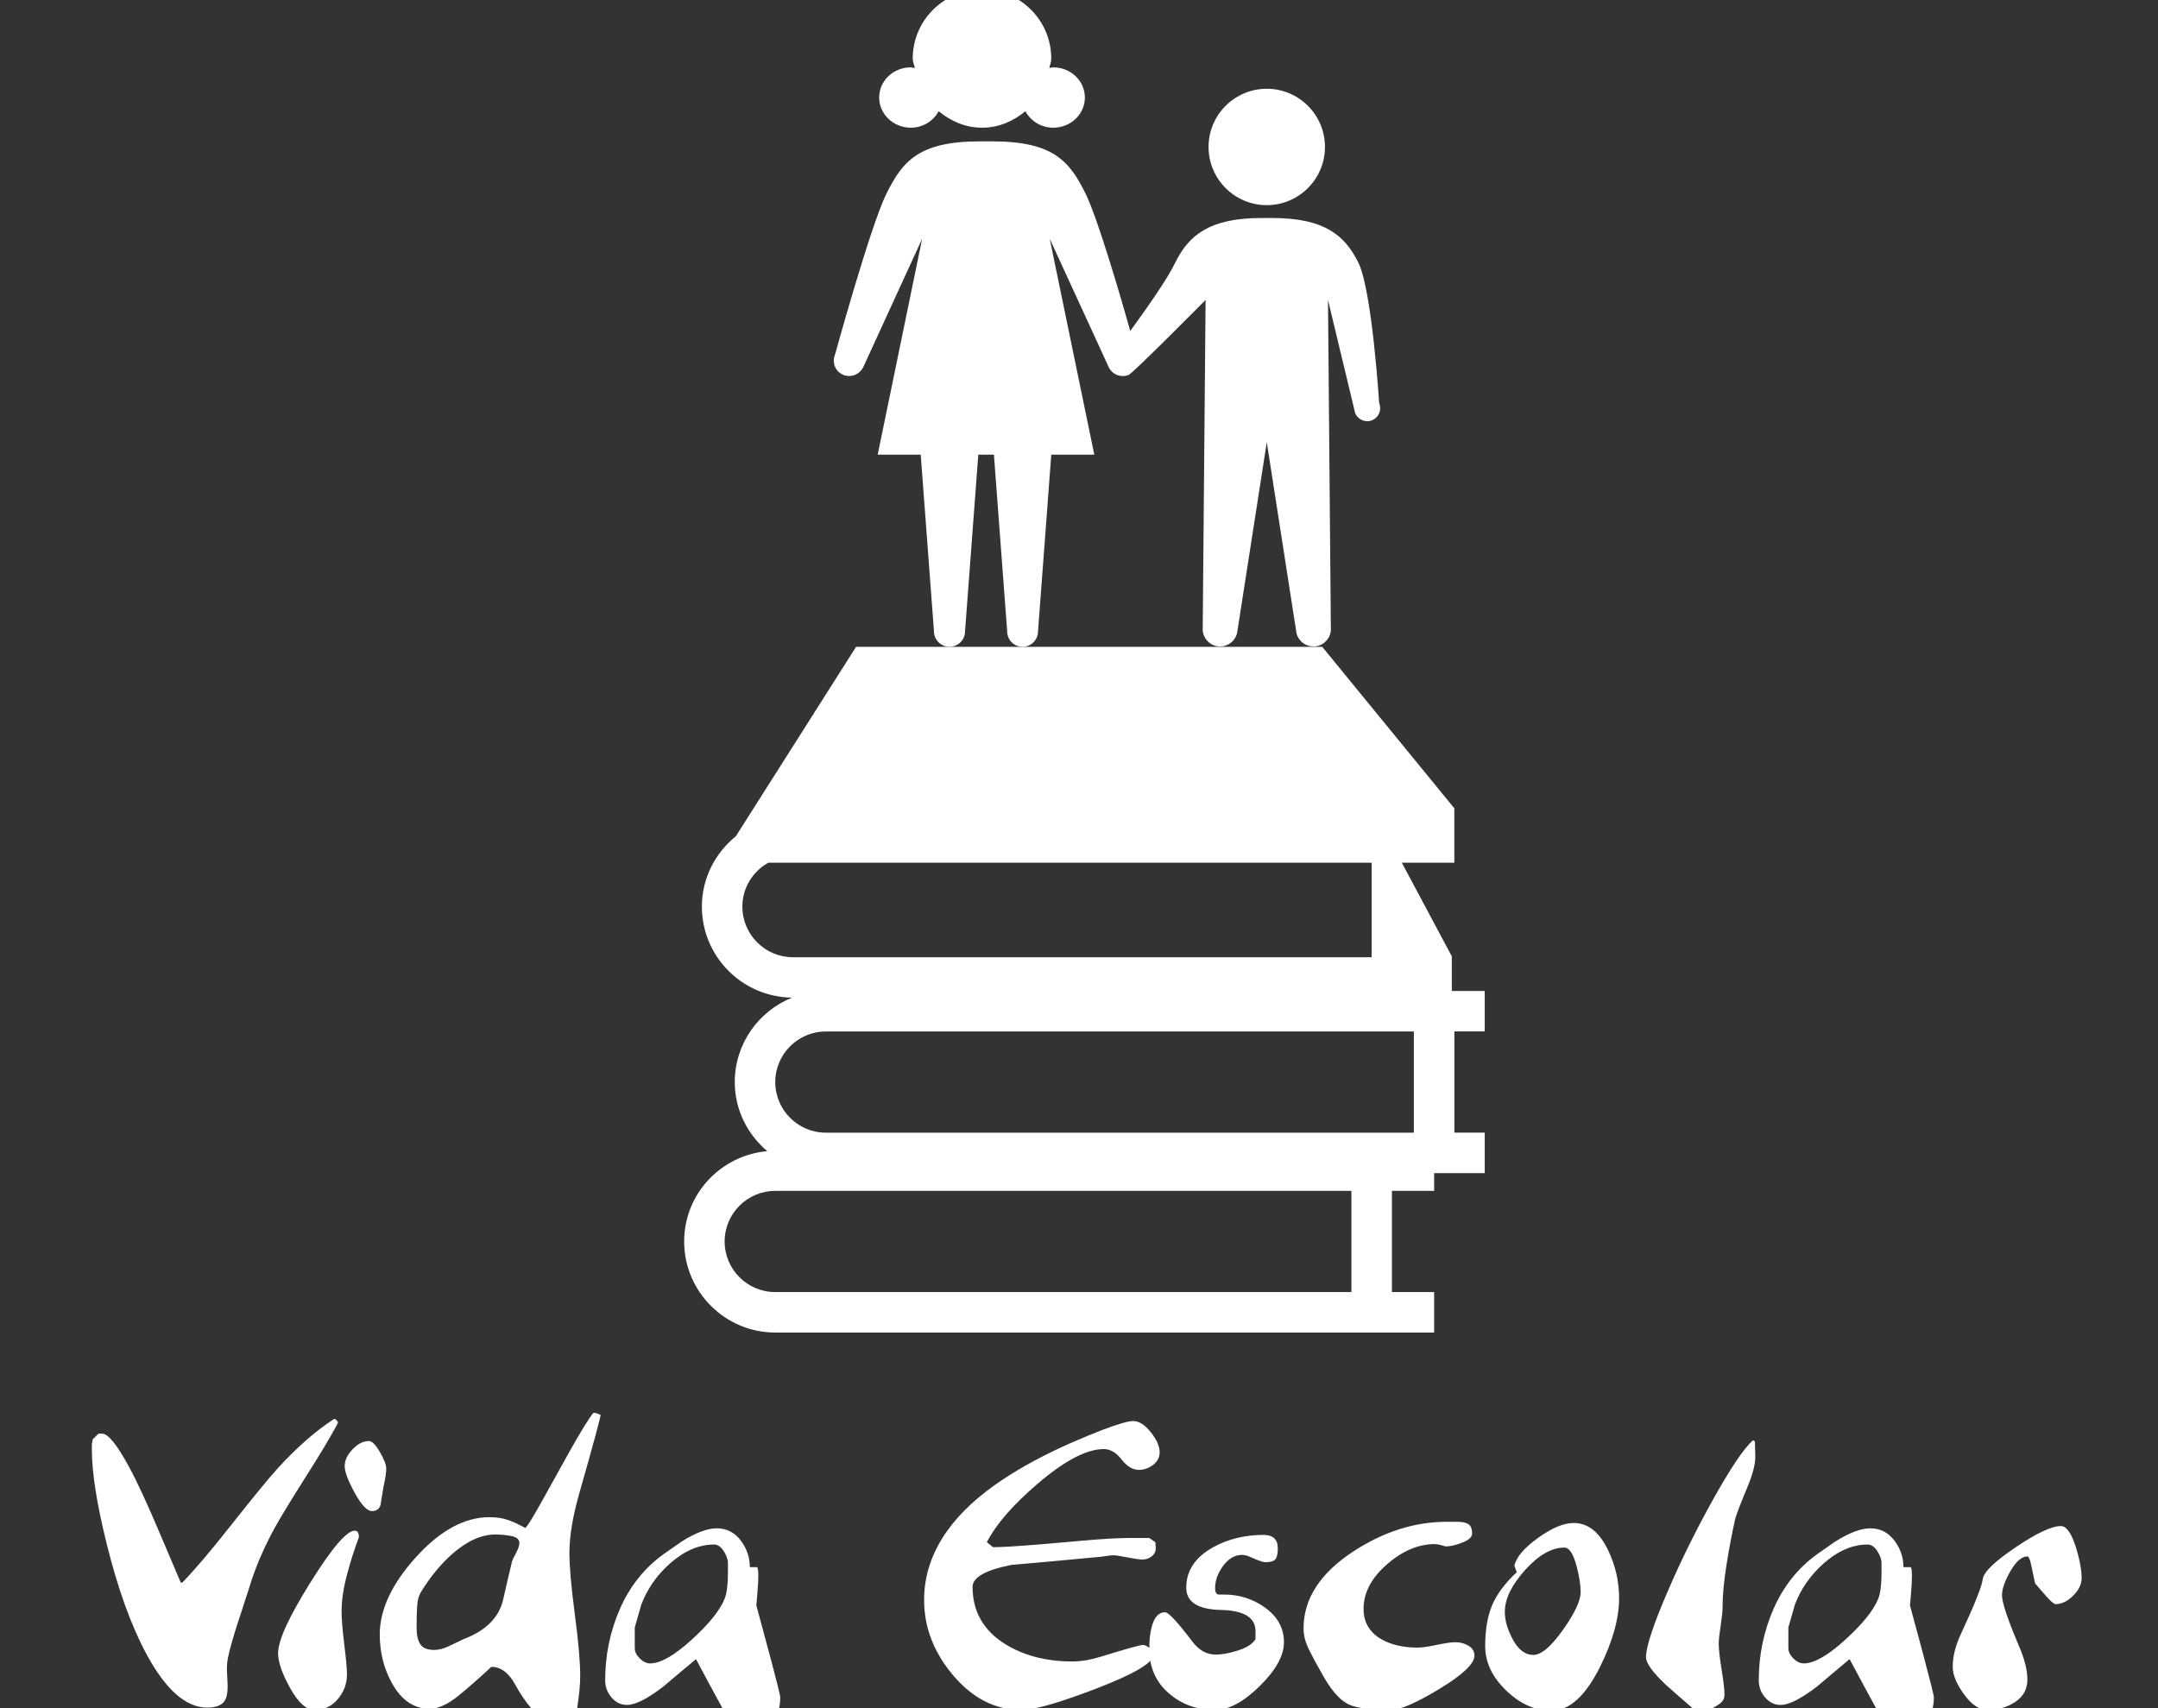 <?xml version="1.0" encoding="utf-8"?>
<!-- Generator: Adobe Illustrator 17.0.0, SVG Export Plug-In . SVG Version: 6.00 Build 0)  -->
<!DOCTYPE svg PUBLIC "-//W3C//DTD SVG 1.1//EN" "http://www.w3.org/Graphics/SVG/1.1/DTD/svg11.dtd">
<svg version="1.1" id="Camada_1" xmlns="http://www.w3.org/2000/svg" xmlns:xlink="http://www.w3.org/1999/xlink" x="0px" y="0px"
	 width="144px" height="114px" viewBox="0 15 144 114" enable-background="new 0 15 144 114" xml:space="preserve">
<rect x="0" y="15" width="144" height="114" fill="#333333" stroke="none"/>
<g>
	<g>
		<path fill="#FFFFFF" d="M22.562,109.913l-0.077,0.18c-0.462,0.856-1.155,2.011-2.081,3.466c-1.027,1.626-1.729,2.783-2.106,3.466
			c-0.719,1.334-1.259,2.593-1.617,3.775c-0.12,0.376-0.317,0.984-0.59,1.823c-0.462,1.369-0.762,2.405-0.899,3.106
			c-0.034,0.24-0.052,0.437-0.052,0.59c0,0.137,0.009,0.342,0.026,0.617c0.016,0.274,0.025,0.48,0.025,0.617
			c0,0.462-0.077,0.795-0.23,1.002c-0.205,0.273-0.583,0.41-1.13,0.41c-1.421,0-2.773-1.189-4.057-3.57
			c-1.027-1.901-1.917-4.374-2.67-7.421c-0.651-2.636-0.975-4.716-0.975-6.239c0-0.118,0-0.239,0-0.359
			c0.034-0.154,0.052-0.257,0.052-0.308l0.385-0.385h0.257c0.394,0,0.993,0.745,1.797,2.234c0.548,1.011,1.232,2.491,2.054,4.442
			c0.908,2.14,1.369,3.227,1.387,3.261h0.103c0.804-0.822,1.874-2.079,3.21-3.775c1.557-1.969,2.619-3.261,3.183-3.878
			c1.25-1.369,2.491-2.456,3.723-3.26h0.103L22.562,109.913z"/>
		<path fill="#FFFFFF" d="M23.949,117.592c-0.291,0.77-0.556,1.605-0.795,2.504c-0.24,0.899-0.36,1.708-0.36,2.427
			c0,0.514,0.06,1.257,0.18,2.234c0.12,0.975,0.18,1.635,0.18,1.977c0,0.633-0.205,1.189-0.617,1.669
			c-0.41,0.48-0.924,0.719-1.541,0.719c-0.548,0-1.091-0.483-1.63-1.45c-0.54-0.968-0.809-1.751-0.809-2.35
			c0-0.838,0.719-2.409,2.157-4.711c1.437-2.302,2.422-3.454,2.953-3.454C23.855,117.155,23.949,117.3,23.949,117.592z
			 M25.772,112.995c0,0.24-0.034,0.522-0.103,0.847c-0.069,0.326-0.128,0.66-0.18,1.002c-0.052,0.342-0.086,0.549-0.102,0.617
			c-0.086,0.257-0.274,0.386-0.565,0.386c-0.326,0-0.711-0.407-1.155-1.22c-0.446-0.813-0.667-1.408-0.667-1.785
			s0.175-0.748,0.526-1.116c0.351-0.368,0.714-0.553,1.091-0.553c0.205,0,0.449,0.244,0.731,0.733
			C25.631,112.392,25.772,112.756,25.772,112.995z"/>
		<path fill="#FFFFFF" d="M40.075,109.426c0,0.171-0.471,1.908-1.412,5.212c-0.446,1.558-0.667,2.892-0.667,4.005
			c0,0.908,0.12,2.268,0.36,4.082c0.239,1.814,0.36,3.192,0.36,4.134c0,0.308-0.018,0.628-0.052,0.963
			c-0.034,0.334-0.094,0.801-0.18,1.4c-0.41,0.463-0.908,0.694-1.489,0.694c-0.822,0-1.694-0.831-2.619-2.491
			c-0.428-0.787-0.959-1.181-1.592-1.181c-0.788,0.736-1.507,1.369-2.157,1.901c-0.736,0.599-1.386,0.899-1.951,0.899
			c-1.061,0-1.909-0.582-2.541-1.746c-0.531-0.975-0.795-2.045-0.795-3.21c0-1.66,0.804-3.381,2.414-5.161
			c1.609-1.78,3.244-2.671,4.904-2.671c0.444,0,0.838,0.055,1.181,0.167s0.745,0.296,1.207,0.551
			c0.12-0.068,0.492-0.663,1.116-1.785c0.624-1.121,1.245-2.238,1.862-3.351c0.719-1.284,1.241-2.131,1.566-2.541h0.154
			C39.911,109.366,40.023,109.409,40.075,109.426z M34.656,117.977c0-0.239-0.176-0.393-0.526-0.462
			c-0.351-0.068-0.715-0.103-1.091-0.103c-0.924,0-1.883,0.437-2.876,1.309c-0.77,0.685-1.464,1.532-2.081,2.541
			c-0.137,0.223-0.219,0.522-0.244,0.9c-0.026,0.376-0.039,0.863-0.039,1.464c0,0.48,0.081,0.847,0.244,1.104
			c0.162,0.257,0.475,0.385,0.936,0.385c0.291,0,0.608-0.081,0.95-0.243s0.676-0.321,1.002-0.476
			c1.489-0.565,2.371-1.446,2.645-2.645c0.189-0.838,0.385-1.687,0.59-2.543c0.034-0.103,0.123-0.291,0.269-0.565
			C34.583,118.371,34.656,118.148,34.656,117.977z"/>
		<path fill="#FFFFFF" d="M52.065,128.279c0,0.648-0.171,1.2-0.514,1.651c-0.342,0.453-0.831,0.678-1.464,0.678
			c-0.582,0-1.172-0.468-1.771-1.405c-0.633-1.158-1.259-2.316-1.874-3.473c-0.736,0.612-1.464,1.222-2.183,1.834
			c-1.061,0.814-1.867,1.221-2.414,1.221c-0.41,0-0.758-0.166-1.04-0.498c-0.282-0.331-0.423-0.711-0.423-1.138
			c0-1.688,0.33-3.281,0.988-4.782c0.658-1.499,1.621-2.71,2.889-3.63c0.633-0.443,1.036-0.724,1.207-0.843
			c0.942-0.597,1.728-0.895,2.361-0.895c0.651,0,1.182,0.267,1.592,0.801c0.41,0.534,0.616,1.132,0.616,1.792h0.488
			c0.052,0.052,0.077,0.239,0.077,0.564c0,0.325-0.018,0.671-0.052,1.037c-0.034,0.368-0.06,0.687-0.077,0.96
			c0.359,1.315,0.624,2.297,0.795,2.945C51.799,127.082,52.065,128.142,52.065,128.279z M48.573,119.33
			c0-0.256-0.094-0.527-0.283-0.817c-0.189-0.288-0.403-0.433-0.642-0.433c-1.011,0-1.994,0.425-2.953,1.275
			c-0.874,0.782-1.507,1.692-1.901,2.73l-0.437,1.531v1.377c0,0.239,0.111,0.468,0.334,0.69c0.222,0.222,0.453,0.331,0.694,0.331
			c0.701,0,1.644-0.544,2.825-1.633c1.113-1.02,1.823-1.904,2.131-2.653c0.086-0.204,0.145-0.458,0.18-0.765
			c0.034-0.306,0.052-0.603,0.052-0.892v-0.74H48.573z"/>
		<path fill="#FFFFFF" d="M77.382,111.917c0,0.342-0.146,0.624-0.436,0.847c-0.291,0.223-0.608,0.334-0.95,0.334
			c-0.41,0-0.796-0.232-1.155-0.694c-0.36-0.463-0.754-0.694-1.182-0.694c-1.147,0-2.619,0.77-4.417,2.311
			c-1.644,1.403-2.773,2.705-3.39,3.903l0.41,0.334c0.822,0,2.712-0.137,5.674-0.41c1.489-0.137,2.636-0.205,3.44-0.205h1.309
			l0.41,0.282l0.026,0.334c0.016,0.24-0.064,0.437-0.244,0.592c-0.18,0.154-0.398,0.23-0.655,0.23c-0.189,0-0.519-0.047-0.988-0.141
			c-0.472-0.094-0.784-0.141-0.938-0.141c-0.103,0-0.269,0.016-0.501,0.052c-0.232,0.034-0.355,0.05-0.373,0.05
			c-1.986,0.189-3.964,0.368-5.931,0.54c-1.729,0.342-2.593,0.829-2.593,1.464c0,1.644,0.728,2.919,2.183,3.826
			c1.25,0.77,2.748,1.155,4.494,1.155c0.565,0,1.207-0.111,1.926-0.334c1.66-0.514,2.585-0.77,2.773-0.77
			c0.12,0,0.271,0.073,0.449,0.219c0.18,0.146,0.269,0.278,0.269,0.398c0,0.549-1.293,1.318-3.877,2.311
			c-2.465,0.941-4.117,1.412-4.955,1.412c-1.763,0-3.304-0.796-4.622-2.388c-1.25-1.507-1.874-3.158-1.874-4.955
			c0-1.643,0.522-3.192,1.566-4.647c0.874-1.216,2.115-2.354,3.723-3.415c1.266-0.838,2.748-1.635,4.442-2.388
			c0.908-0.394,1.609-0.685,2.106-0.874c1.079-0.41,1.781-0.617,2.106-0.617c0.393,0,0.787,0.248,1.181,0.745
			C77.186,111.078,77.382,111.523,77.382,111.917z"/>
		<path fill="#FFFFFF" d="M85.676,124.601c0,0.891-0.54,1.867-1.617,2.928c-1.079,1.061-2.072,1.592-2.978,1.592
			c-1.216,0-2.251-0.376-3.106-1.13c-0.857-0.753-1.284-1.728-1.284-2.926c0-0.583,0.05-1.07,0.154-1.464
			c0.171-0.667,0.471-1.002,0.899-1.002c0.223,0,0.822,0.642,1.797,1.926c0.444,0.599,0.968,0.899,1.567,0.899
			c0.444,0,0.954-0.094,1.527-0.282c0.574-0.189,0.954-0.437,1.143-0.745v-0.539c0-0.908-0.77-1.378-2.311-1.412
			c-1.541-0.034-2.311-0.531-2.311-1.489c0-1.13,0.599-2.029,1.797-2.697c0.993-0.548,2.115-0.821,3.364-0.821
			c0.633,0,0.949,0.3,0.949,0.899c0,0.359-0.055,0.603-0.166,0.731c-0.112,0.128-0.339,0.193-0.68,0.193
			c-0.137,0-0.454-0.111-0.95-0.334c-0.223-0.103-0.42-0.155-0.59-0.155c-0.48,0-0.899,0.242-1.257,0.725
			c-0.36,0.483-0.54,0.979-0.54,1.487c0,0.288,0.086,0.433,0.257,0.433c0.137,0,0.248,0,0.334,0c0.993,0,1.883,0.274,2.67,0.822
			C85.232,122.855,85.676,123.642,85.676,124.601z"/>
		<path fill="#FFFFFF" d="M98.386,125.5c0,0.531-0.775,1.268-2.324,2.208c-1.549,0.942-2.632,1.412-3.247,1.412
			c-1.387,0-2.337-0.128-2.851-0.385c-0.617-0.308-1.232-1.045-1.849-2.208c-0.257-0.444-0.51-0.915-0.758-1.412
			c-0.248-0.496-0.373-0.975-0.373-1.439c0-1.985,1.121-3.706,3.363-5.161c2.003-1.3,4.066-1.952,6.188-1.952
			c0.308,0,0.548,0,0.719,0c0.308,0,0.548,0.05,0.719,0.152c0.171,0.101,0.257,0.311,0.257,0.632c0,0.237-0.219,0.438-0.656,0.607
			c-0.437,0.169-0.809,0.253-1.116,0.253c-0.325-0.103-0.565-0.155-0.719-0.155c-1.095,0-2.161,0.452-3.197,1.357
			c-1.036,0.904-1.553,1.893-1.553,2.967c0,0.887,0.393,1.561,1.181,2.021c0.651,0.375,1.464,0.563,2.439,0.563
			c0.273,0,0.694-0.06,1.257-0.18c0.565-0.118,0.984-0.18,1.259-0.18c0.307,0,0.594,0.077,0.86,0.232
			C98.253,124.986,98.386,125.209,98.386,125.5z"/>
		<path fill="#FFFFFF" d="M108.04,121.648c0,1.352-0.42,2.876-1.259,4.57c-0.975,1.969-2.063,2.953-3.26,2.953
			c-1.079,0-2.084-0.449-3.017-1.348c-0.934-0.899-1.4-1.887-1.4-2.965c0-1.079,0.154-1.986,0.462-2.721
			c0.308-0.735,0.856-1.473,1.644-2.208l-0.155-0.437c0.12-0.565,0.642-1.181,1.567-1.848c0.924-0.668,1.719-1.002,2.388-1.002
			c0.959,0,1.728,0.616,2.311,1.848C107.8,119.5,108.04,120.553,108.04,121.648z M105.473,121.263c0-0.478-0.086-1.043-0.257-1.694
			c-0.223-0.856-0.497-1.284-0.822-1.284c-0.857,0-1.733,0.501-2.632,1.502c-0.899,1.002-1.348,1.93-1.348,2.785
			c0,0.583,0.184,1.207,0.551,1.875c0.368,0.667,0.817,1.002,1.348,1.002c0.53,0,1.189-0.556,1.977-1.669
			C105.079,122.667,105.473,121.828,105.473,121.263z"/>
		<path fill="#FFFFFF" d="M117.129,112.224c0,0.512-0.18,1.198-0.54,2.054c-0.462,1.113-0.728,1.806-0.796,2.079
			c-0.205,0.891-0.398,1.901-0.578,3.03c-0.18,1.13-0.271,2.079-0.271,2.851c0,0.257-0.025,0.556-0.077,0.899
			c-0.12,0.804-0.18,1.309-0.18,1.515c0,0.394,0.064,0.984,0.193,1.771c0.128,0.788,0.193,1.352,0.193,1.694
			c0,0.205-0.082,0.381-0.244,0.526c-0.162,0.145-0.492,0.339-0.988,0.578c-0.068-0.016-0.18-0.038-0.334-0.064
			c-0.155-0.026-0.308-0.048-0.463-0.064c-1.045-0.906-1.669-1.454-1.874-1.643c-0.891-0.838-1.335-1.455-1.335-1.849
			c0-0.685,0.471-2.122,1.412-4.314c0.874-2.037,1.875-4.073,3.005-6.111c1.198-2.156,2.106-3.509,2.721-4.057l0.128,0.077
			L117.129,112.224z"/>
		<path fill="#FFFFFF" d="M129.044,128.279c0,0.648-0.171,1.2-0.514,1.651c-0.342,0.453-0.831,0.678-1.464,0.678
			c-0.582,0-1.172-0.468-1.771-1.405c-0.633-1.158-1.257-2.316-1.874-3.473c-0.736,0.612-1.464,1.222-2.183,1.834
			c-1.062,0.814-1.867,1.221-2.414,1.221c-0.41,0-0.758-0.166-1.04-0.498c-0.282-0.331-0.424-0.711-0.424-1.138
			c0-1.688,0.33-3.281,0.988-4.782c0.66-1.499,1.621-2.71,2.889-3.63c0.633-0.443,1.036-0.724,1.207-0.843
			c0.94-0.597,1.728-0.895,2.361-0.895c0.651,0,1.181,0.267,1.592,0.801c0.41,0.534,0.617,1.132,0.617,1.792h0.488
			c0.052,0.052,0.077,0.239,0.077,0.564c0,0.325-0.016,0.671-0.05,1.037c-0.035,0.368-0.06,0.687-0.077,0.96
			c0.359,1.315,0.624,2.297,0.796,2.945C128.777,127.082,129.044,128.142,129.044,128.279z M125.551,119.33
			c0-0.256-0.094-0.527-0.283-0.817c-0.189-0.288-0.402-0.433-0.642-0.433c-1.011,0-1.995,0.425-2.953,1.275
			c-0.872,0.782-1.507,1.692-1.901,2.73l-0.437,1.531v1.377c0,0.239,0.112,0.468,0.334,0.69c0.223,0.222,0.454,0.331,0.694,0.331
			c0.702,0,1.644-0.544,2.825-1.633c1.113-1.02,1.823-1.904,2.131-2.653c0.084-0.204,0.145-0.458,0.18-0.765
			c0.034-0.306,0.052-0.603,0.052-0.892v-0.74H125.551z"/>
		<path fill="#FFFFFF" d="M138.904,120.339c0,0.394-0.189,0.779-0.565,1.155c-0.376,0.376-0.77,0.565-1.181,0.565
			c-0.103,0-0.334-0.205-0.694-0.617c-0.223-0.257-0.444-0.514-0.667-0.77c-0.103-0.496-0.193-0.92-0.269-1.271
			c-0.077-0.35-0.159-0.526-0.244-0.526c-0.376,0-0.753,0.326-1.129,0.977c-0.376,0.651-0.565,1.189-0.565,1.617
			c0,0.48,0.385,1.626,1.155,3.441c0.359,0.838,0.539,1.567,0.539,2.183c0,0.634-0.269,1.13-0.809,1.49
			c-0.539,0.359-1.161,0.539-1.862,0.539c-0.531,0-1.049-0.346-1.553-1.04c-0.505-0.694-0.758-1.305-0.758-1.836
			c0-0.685,0.18-1.412,0.54-2.183c0.924-1.986,1.411-3.21,1.464-3.673c0.05-0.462,0.779-1.168,2.183-2.118
			c1.403-0.949,2.414-1.425,3.03-1.425c0.376,0,0.719,0.497,1.027,1.489C138.784,119.123,138.904,119.792,138.904,120.339z"/>
	</g>
	<g>
		<path fill="#FFFFFF" d="M99.073,83.838v-2.702h-2.195v-2.31l-3.336-6.248h3.504v-3.633l-8.816-10.777H57.125l-8.022,12.639
			c-1.372,1.116-2.268,2.797-2.268,4.7c0,3.332,2.695,6.039,6.019,6.073c-2.235,0.899-3.824,3.081-3.824,5.635
			c0,1.855,0.853,3.497,2.166,4.613c-3.099,0.276-5.543,2.856-5.543,6.025c0,3.352,2.728,6.08,6.08,6.08h43.965v-2.702h-2.816
			v-6.754h2.816v-1.183h3.377v-2.702h-2.027v-6.754h2.025V83.838z M49.537,75.508c0-1.26,0.701-2.349,1.724-2.929h40.267v6.306
			H52.914C51.052,78.887,49.537,77.37,49.537,75.508z M90.178,101.232H51.731c-1.862,0-3.377-1.514-3.377-3.377
			c0-1.863,1.515-3.377,3.377-3.377h38.447V101.232z M94.345,90.594H55.11c-1.863,0-3.378-1.514-3.378-3.377
			c0-1.863,1.515-3.377,3.378-3.377h39.235V90.594z"/>
		<path fill="#FFFFFF" d="M53.235,94.478"/>
		<path fill="#FFFFFF" d="M84.529,20.924c-2.142,0-3.884,1.742-3.884,3.884s1.743,3.884,3.884,3.884
			c2.142,0,3.884-1.743,3.884-3.884C88.415,22.666,86.673,20.924,84.529,20.924L84.529,20.924z M72.392,21.509
			c0,1.114-0.943,2.014-2.115,2.014c-0.817,0-1.5-0.457-1.857-1.1c-0.789,0.657-1.771,1.1-2.885,1.1c-1.118,0-2.1-0.442-2.9-1.1
			c-0.346,0.643-1.042,1.1-1.86,1.1c-1.153,0-2.11-0.899-2.11-2.014c0-1.114,0.943-2.014,2.11-2.014
			c0.104,0,0.175,0.043,0.272,0.043c-0.039-0.215-0.142-0.4-0.142-0.628c0-2.543,2.074-4.613,4.631-4.613
			c2.553,0,4.613,2.071,4.613,4.613c0,0.228-0.089,0.413-0.128,0.628c0.086-0.014,0.167-0.043,0.257-0.043
			C71.449,19.496,72.392,20.395,72.392,21.509L72.392,21.509z M91.557,43.045c-0.429,0.185-0.943-0.029-1.128-0.471l-1.814-7.556
			l0.19,21.871c0.054,0.624-0.428,1.197-1.047,1.251c-0.66,0.058-1.217-0.425-1.271-1.05L84.53,44.513l-1.956,12.578
			c-0.054,0.624-0.612,1.106-1.271,1.05c-0.619-0.054-1.101-0.627-1.047-1.251l0.191-21.871c0,0-4.827,4.871-5.127,5
			c-0.529,0.214-1.129-0.029-1.356-0.558l-3.917-8.526l2.974,14.41h-2.871L69.265,57.14c0,0.558-0.457,1.028-1.032,1.028
			c-0.568,0-1.025-0.471-1.025-1.028l-0.885-11.797H65.28L64.395,57.14c0,0.558-0.457,1.028-1.047,1.028
			c-0.554,0-1.025-0.471-1.025-1.028l-0.885-11.797h-2.871l2.967-14.41l-3.91,8.526c-0.232,0.529-0.832,0.772-1.357,0.558
			c-0.532-0.228-0.772-0.829-0.546-1.357c0,0,2.331-8.469,3.404-10.683c1.085-2.199,2.156-3.542,6.254-3.542h0.842
			c4.086,0,5.171,1.343,6.242,3.542c0.782,1.614,2.242,6.555,2.957,9.112c1.042-1.429,2.456-3.427,2.999-4.556
			c0.914-1.857,2.313-2.984,5.77-2.984h0.7c3.455,0,4.841,1.128,5.755,2.984c0.914,1.857,1.385,9.368,1.385,9.368
			C92.214,42.347,92.013,42.86,91.557,43.045z"/>
	</g>
</g>
</svg>
